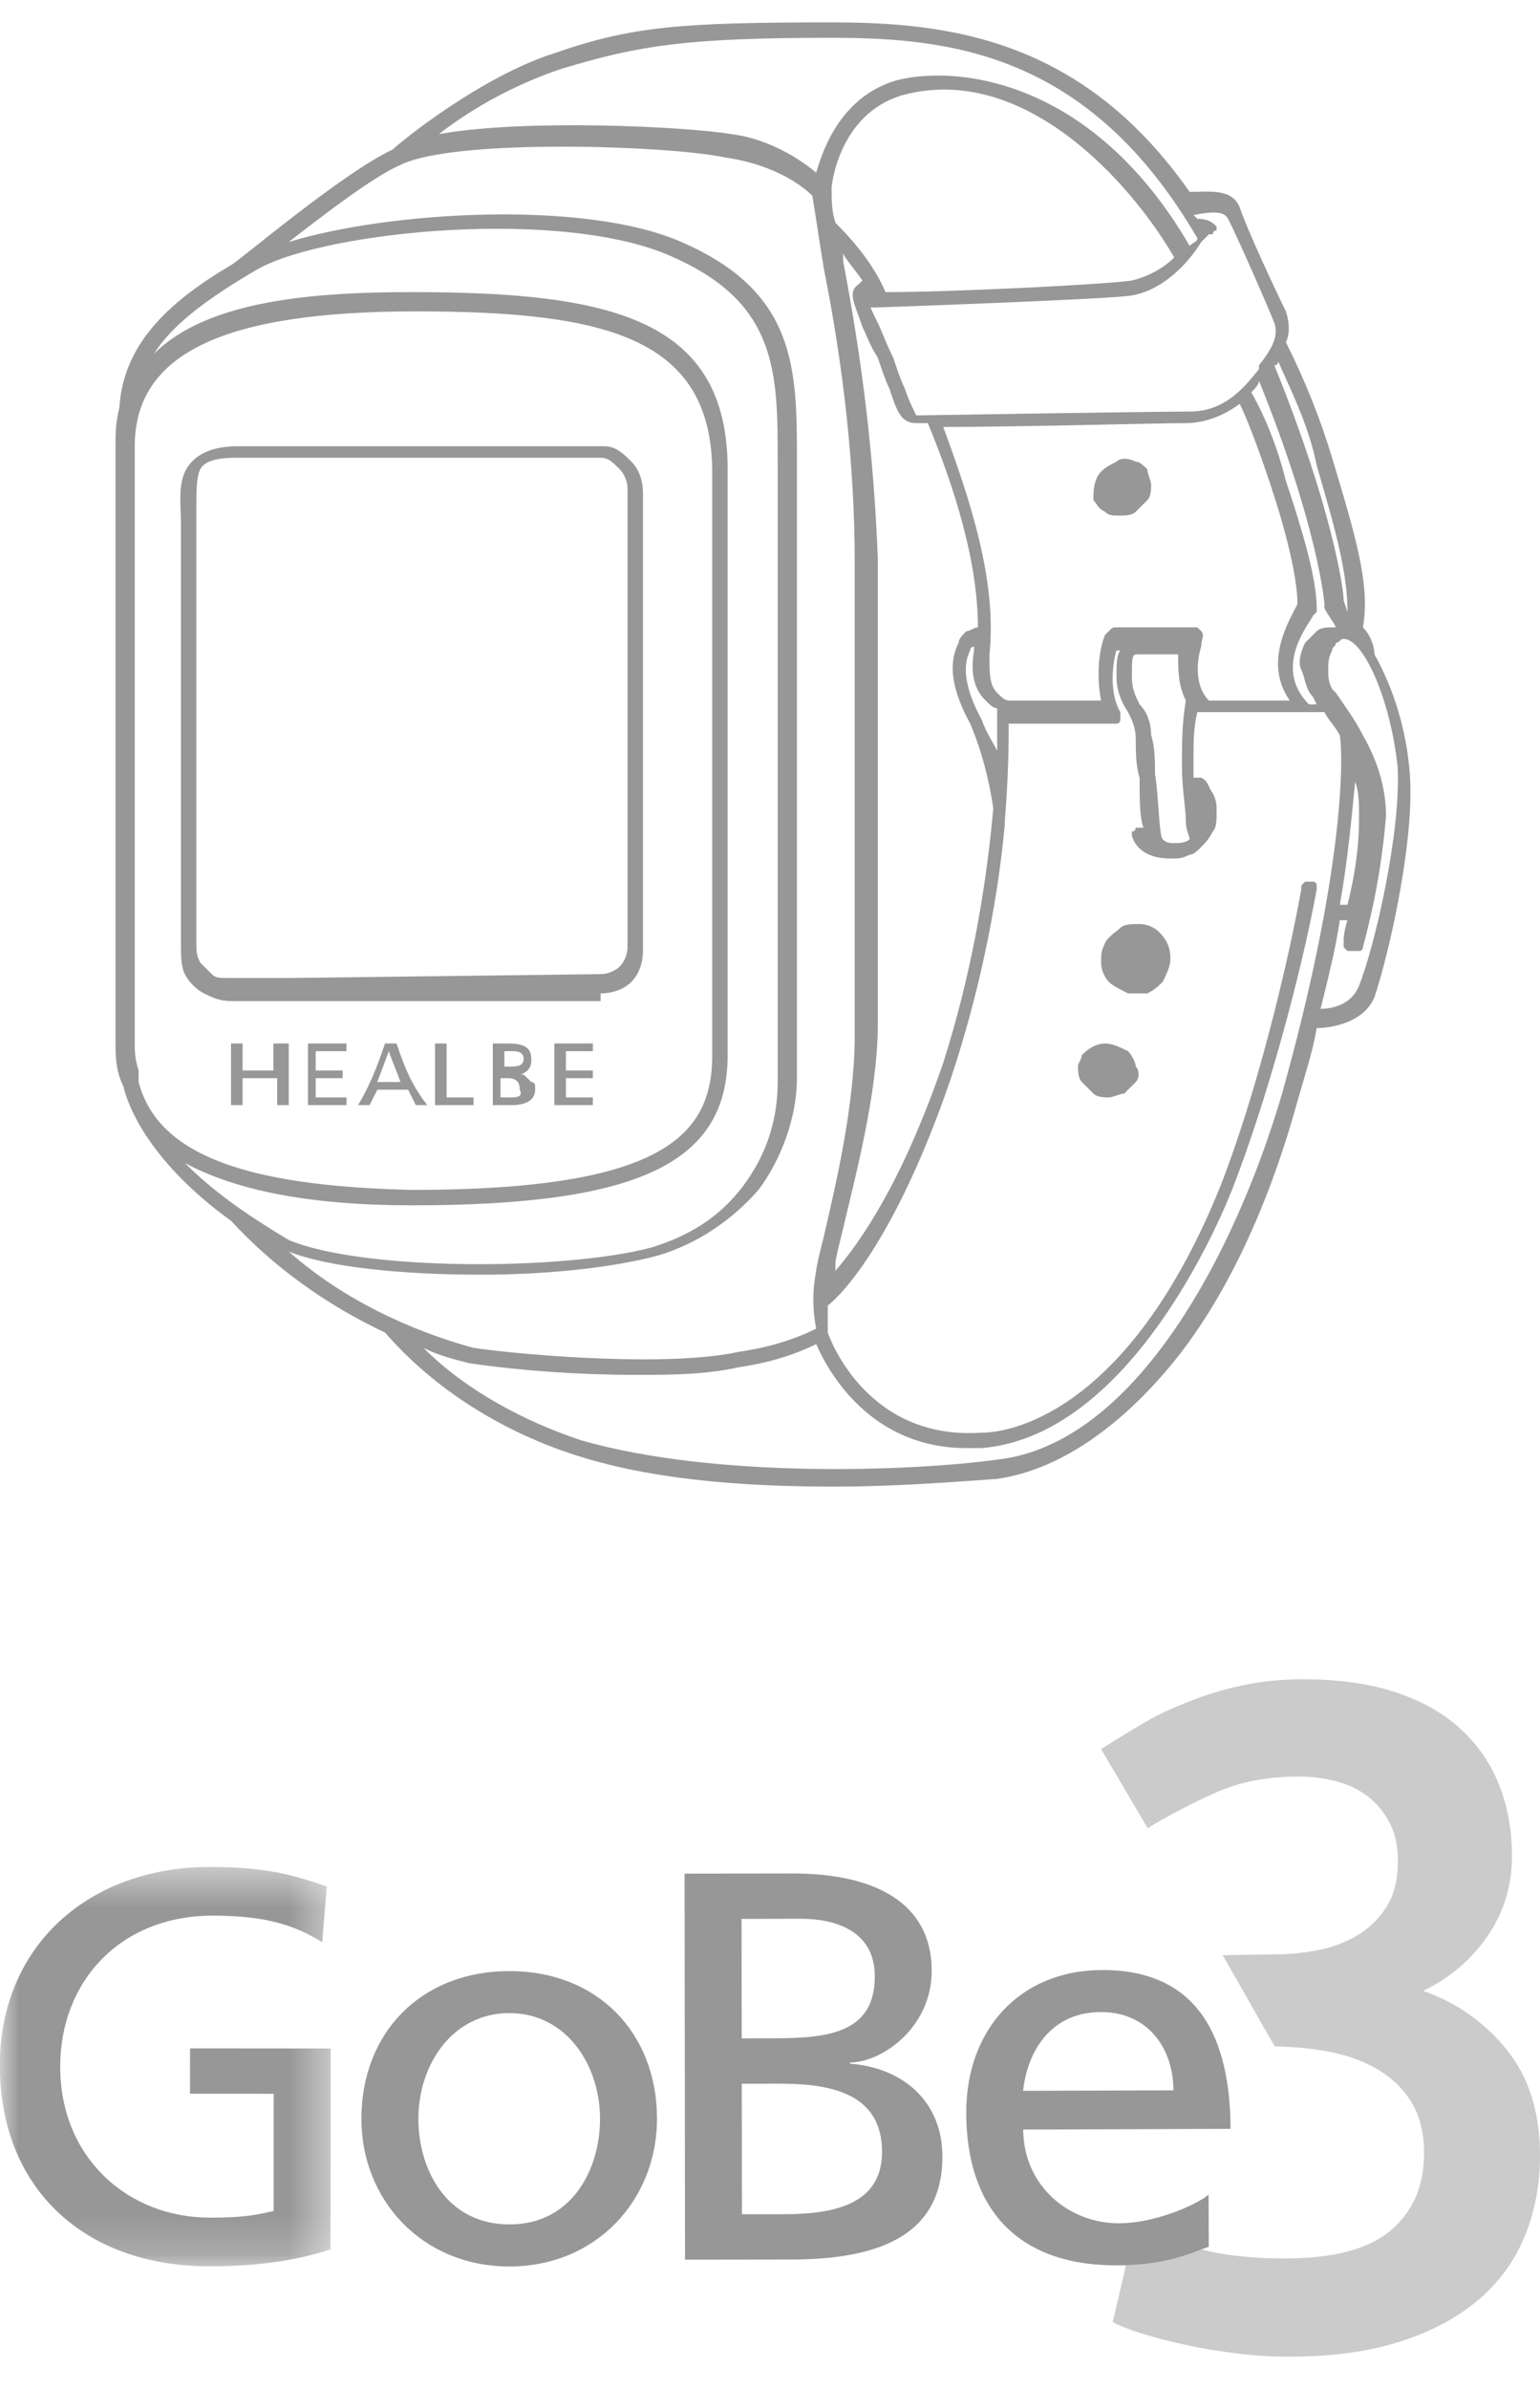 <?xml version="1.0" encoding="UTF-8"?> <svg xmlns="http://www.w3.org/2000/svg" width="40" height="62" viewBox="0 0 40 62" fill="none"><g clip-path="url(#clip0_1325_18476)"><path d="M7.1 27.081V27.781H6.3V27.081H6V28.681H6.3V27.981H7.2V28.681H7.5C7.5 28.081 7.5 27.581 7.5 27.081H7.1Z" fill="#979797"></path><path d="M8.2 28.481V27.981H8.9V27.781H8.2C8.2 27.581 8.2 27.481 8.2 27.281H9V27.081H8V28.681H9V28.481H8.2Z" fill="#979797"></path><path d="M10.3 27.081H10C9.8 27.681 9.6 28.181 9.3 28.681H9.6L9.8 28.281H10.6L10.8 28.681H11.1C10.7 28.181 10.5 27.681 10.3 27.081ZM9.8 28.081L10.1 27.281C10.2 27.581 10.3 27.781 10.4 28.081H9.8Z" fill="#979797"></path><path d="M11.6 28.481V27.081H11.3C11.3 27.681 11.3 28.181 11.3 28.681H12.3C12.3 28.581 12.3 28.581 12.3 28.481H11.6Z" fill="#979797"></path><path d="M13.5 27.881C13.6 27.881 13.7 27.781 13.7 27.781C13.8 27.681 13.8 27.581 13.8 27.481C13.8 27.181 13.6 27.081 13.2 27.081H12.8C12.8 27.681 12.8 28.181 12.8 28.681H13.3C13.6 28.681 13.9 28.581 13.9 28.281V28.181C13.9 28.181 13.9 28.081 13.8 28.081L13.7 27.981C13.6 27.881 13.6 27.881 13.5 27.881ZM13.1 27.281H13.3C13.4 27.281 13.6 27.281 13.6 27.481C13.6 27.681 13.4 27.681 13.2 27.681H13.1C13.1 27.581 13.1 27.481 13.1 27.281ZM13.2 28.481H13V27.981H13.1C13.3 27.981 13.5 27.981 13.5 28.281C13.6 28.481 13.4 28.481 13.2 28.481Z" fill="#979797"></path><path d="M14.699 28.481V27.981H15.399V27.781H14.699C14.699 27.581 14.699 27.481 14.699 27.281H15.399V27.081H14.399C14.399 27.681 14.399 28.181 14.399 28.681H15.399V28.481H14.699Z" fill="#979797"></path><path d="M15.6 25.781C15.9 25.781 16.2 25.681 16.4 25.481C16.6 25.281 16.7 24.981 16.7 24.681C16.7 23.281 16.7 21.881 16.7 20.481V14.181C16.7 13.681 16.7 13.181 16.7 12.781C16.7 12.481 16.6 12.181 16.4 11.981C16.2 11.781 16 11.581 15.7 11.581C15.6 11.581 15.5 11.581 15.4 11.581H6.7C6.5 11.581 6.4 11.581 6.2 11.581C5.7 11.581 5.2 11.681 4.9 12.081C4.6 12.481 4.7 13.081 4.7 13.581V24.581C4.7 24.781 4.7 25.081 4.8 25.281C4.9 25.481 5.1 25.681 5.3 25.781C5.5 25.881 5.7 25.981 6 25.981H15.6V25.781ZM7.6 25.381H5.9C5.7 25.381 5.6 25.381 5.5 25.281C5.4 25.181 5.3 25.081 5.2 24.981C5.1 24.781 5.1 24.681 5.1 24.481V13.481C5.1 13.381 5.1 13.281 5.1 13.181C5.1 12.781 5.1 12.381 5.2 12.181C5.3 11.981 5.6 11.881 6.1 11.881H6.3H15.4C15.5 11.881 15.5 11.881 15.6 11.881C15.8 11.881 15.9 11.981 16.1 12.181C16.2 12.281 16.3 12.481 16.3 12.681C16.3 12.981 16.3 13.281 16.3 13.581V20.381C16.3 20.881 16.3 21.281 16.3 21.781C16.3 22.681 16.3 23.681 16.3 24.581C16.3 24.781 16.2 24.981 16.1 25.081C16 25.181 15.8 25.281 15.6 25.281L7.6 25.381Z" fill="#979797"></path><path d="M36.6 19.881C36.5 18.881 36.2 17.881 35.7 16.981C35.7 16.781 35.6 16.481 35.4 16.281C35.6 15.181 35.2 13.881 34.6 11.881C34.3 10.881 33.9 9.881 33.4 8.881C33.5 8.681 33.5 8.381 33.4 8.081C33.2 7.681 32.4 5.981 32.2 5.381C32 4.881 31.4 4.981 30.9 4.981C28.1 0.981 24.6 0.581 21.6 0.581C17.7 0.581 16.4 0.681 14.4 1.381C12.5 1.981 10.4 3.681 10.2 3.881C8.9 4.481 6.2 6.781 6 6.881C4.3 7.881 3.2 8.981 3.1 10.581C3 10.981 3 11.281 3 11.581V26.981C3 27.381 3 27.781 3.2 28.181C3.5 29.381 4.6 30.681 6 31.681C7.1 32.881 8.5 33.881 10 34.581C11.3 36.081 13.1 37.181 15 37.781C17.2 38.481 19.8 38.581 21.7 38.581C23.1 38.581 24.5 38.481 25.9 38.381C27.3 38.181 28.8 37.281 30.2 35.681C31.7 33.981 32.9 31.481 33.7 28.581C33.9 27.881 34.1 27.281 34.2 26.681C34.5 26.681 35.4 26.581 35.7 25.881C36.1 24.681 36.8 21.581 36.6 19.881ZM33.2 9.381C33.6 10.281 34 11.081 34.2 12.081C34.7 13.781 35 14.881 35 15.881L34.9 15.581C34.9 15.281 34.6 13.181 33.1 9.481C33.2 9.481 33.2 9.381 33.2 9.381ZM34.1 18.081L34.2 18.281H34C33 17.281 34.1 16.081 34.1 15.981L34.2 15.881V15.781C34.2 14.981 33.8 13.681 33.4 12.481C33.2 11.681 32.9 10.881 32.5 10.181C32.6 10.081 32.7 9.981 32.7 9.881C34.2 13.581 34.4 15.581 34.4 15.681V15.781C34.5 15.981 34.6 16.081 34.7 16.281H34.6C34.5 16.281 34.3 16.281 34.2 16.381C34.1 16.481 34 16.581 33.9 16.681C33.8 16.881 33.7 17.181 33.8 17.381C33.9 17.581 33.9 17.881 34.1 18.081ZM33.5 18.181H31.4C31 17.781 31.1 17.081 31.2 16.781C31.2 16.581 31.3 16.481 31.2 16.381C31.2 16.381 31.2 16.381 31.1 16.281H31H30C29.6 16.281 29.2 16.281 29 16.281C28.9 16.281 28.9 16.281 28.8 16.381L28.7 16.481C28.5 16.981 28.5 17.681 28.6 18.181H26.6C26.5 18.181 26.4 18.181 26.2 18.181C26.1 18.181 26 18.081 25.9 17.981C25.7 17.781 25.7 17.481 25.7 16.981C25.9 15.081 25.2 12.981 24.5 11.081C26.4 11.081 30.1 10.981 30.8 10.981C31.3 10.981 31.8 10.781 32.2 10.481C32.4 10.881 32.7 11.681 33 12.581C33.4 13.781 33.7 14.981 33.7 15.681C33.5 16.081 32.8 17.181 33.5 18.181ZM30.8 18.181C30.7 18.781 30.7 19.281 30.7 19.881C30.7 20.481 30.8 20.981 30.8 21.281C30.8 21.581 30.9 21.681 30.9 21.781C30.8 21.881 30.6 21.881 30.5 21.881C30.4 21.881 30.3 21.881 30.2 21.781C30.1 21.681 30.1 20.681 30 20.081C30 19.781 30 19.381 29.9 19.081C29.9 18.781 29.8 18.481 29.6 18.281C29.5 18.081 29.4 17.881 29.4 17.581C29.4 16.981 29.4 16.981 29.6 16.981H30.6C30.6 17.381 30.6 17.781 30.8 18.181ZM21.9 6.781C21.9 6.681 21.9 6.681 21.9 6.581C22 6.781 22.2 6.981 22.4 7.281L22.3 7.381C22 7.581 22.2 7.881 22.4 8.481C22.5 8.681 22.6 8.981 22.8 9.281C22.9 9.581 23 9.881 23.1 10.081C23.3 10.681 23.4 10.981 23.8 10.981H24.1C24.8 12.681 25.4 14.581 25.4 16.281C25.3 16.281 25.2 16.381 25.1 16.381C25 16.481 24.9 16.581 24.9 16.681C24.7 17.081 24.6 17.681 25.2 18.781C25.5 19.481 25.7 20.281 25.8 20.981C25.6 23.181 25.2 25.381 24.5 27.581C23.4 30.781 22.3 32.281 21.7 32.981V32.781C21.7 32.681 21.8 32.281 21.9 31.881C22.2 30.581 22.8 28.381 22.8 26.581V14.481C22.7 11.881 22.4 9.381 21.9 6.781ZM21.7 5.781C21.6 5.481 21.6 5.181 21.6 4.881C21.6 4.781 21.8 2.981 23.4 2.481C26.6 1.581 29.4 4.781 30.5 6.681C30.2 6.981 29.8 7.181 29.4 7.281C28.7 7.381 24.8 7.581 23 7.581C22.7 6.881 22.2 6.281 21.7 5.781ZM25.5 18.681C24.9 17.581 25.1 17.081 25.2 16.881C25.2 16.781 25.3 16.781 25.3 16.781V16.881C25.2 17.481 25.3 17.881 25.6 18.181C25.7 18.281 25.8 18.381 25.9 18.381C25.9 18.481 25.9 18.881 25.9 19.481C25.8 19.281 25.6 18.981 25.5 18.681ZM31.9 5.681C32.2 6.281 32.9 7.881 33.1 8.381C33.2 8.681 33.1 8.981 32.7 9.481V9.581C32.3 10.081 31.8 10.681 30.9 10.681C29.9 10.681 23.8 10.781 23.8 10.781C23.7 10.581 23.6 10.381 23.5 10.081C23.4 9.881 23.3 9.581 23.2 9.281C23 8.881 22.9 8.581 22.8 8.381C22.7 8.181 22.6 7.981 22.5 7.681C22.5 7.781 22.6 7.881 22.6 7.981C22.6 7.981 22.6 7.981 22.7 7.981C22.8 7.981 28.4 7.781 29.3 7.681C30.2 7.581 30.9 6.781 31.2 6.281L31.4 6.081H31.5C31.5 6.081 31.5 5.981 31.6 5.981V5.881C31.5 5.781 31.4 5.681 31.1 5.681L31 5.581C31.5 5.481 31.8 5.481 31.9 5.681ZM14.6 1.781C16.6 1.181 17.8 0.981 21.6 0.981C24.7 0.981 28.3 1.381 31.1 6.181C31.1 6.281 31 6.281 30.9 6.381C28.4 2.081 24.9 1.681 23.3 2.081C21.9 2.481 21.4 3.781 21.2 4.481C20.6 3.981 19.8 3.581 19 3.481C17.8 3.281 13.6 3.081 11.4 3.481C12.3 2.781 13.4 2.181 14.6 1.781ZM3.6 28.081C3.6 27.981 3.6 27.981 3.6 27.881V27.781C3.5 27.481 3.5 27.281 3.5 26.981V11.581C3.5 9.181 5.8 8.081 10.8 8.081C15.8 8.081 18.5 8.781 18.5 12.281V27.381C18.5 29.481 17.2 30.881 10.7 30.881C6.4 30.781 4.1 29.981 3.6 28.081ZM4.8 30.181C6.1 30.881 8 31.281 10.7 31.281C16.6 31.281 18.9 30.181 18.9 27.381V12.181C18.9 8.281 15.9 7.581 10.7 7.581C8.2 7.581 5.4 7.781 4 9.181C4.5 8.381 5.5 7.681 6.7 6.981C8.5 5.981 14.7 5.381 17.5 6.681C20.2 7.881 20.2 9.681 20.2 11.981V28.081C20.2 29.081 19.9 29.981 19.3 30.781C18.7 31.581 17.9 32.081 16.9 32.381C14.6 32.981 9.4 32.981 7.5 32.181C6.5 31.581 5.6 30.981 4.8 30.181ZM7.5 32.481C8.5 32.881 10.4 33.081 12.5 33.081C14.3 33.081 16 32.881 17.1 32.581C18.1 32.281 19 31.681 19.7 30.881C20.3 30.081 20.7 28.981 20.7 27.981V11.981C20.7 9.581 20.7 7.581 17.7 6.281C15.2 5.181 10.1 5.481 7.5 6.281C8.4 5.581 9.7 4.581 10.4 4.281C11.8 3.581 17.4 3.781 18.8 4.081C20.2 4.281 20.9 4.881 21.1 5.081C21.2 5.681 21.3 6.381 21.4 6.981C21.9 9.481 22.2 12.081 22.2 14.581V26.881C22.2 28.681 21.7 30.781 21.4 32.081C21.3 32.481 21.2 32.881 21.2 32.981C21.1 33.481 21.1 33.981 21.2 34.481C20.6 34.781 19.9 34.981 19.2 35.081C17.4 35.481 13.7 35.181 12.3 34.981C11.2 34.681 9.2 33.981 7.5 32.481ZM33.3 28.381C32.1 32.481 29.5 37.481 25.9 37.881C23.7 38.181 18.6 38.381 15.1 37.381C13.6 36.881 12.1 36.081 11 34.981C11.4 35.181 11.8 35.281 12.2 35.381C13.6 35.581 15.1 35.681 16.5 35.681C17.4 35.681 18.3 35.681 19.2 35.481C19.9 35.381 20.6 35.181 21.2 34.881C21.5 35.581 22.6 37.581 25.1 37.581C25.2 37.581 25.3 37.581 25.5 37.581C29.1 37.281 31.4 32.381 32 30.881C32.9 28.581 33.8 25.281 34.2 23.081V22.981C34.2 22.981 34.2 22.881 34.1 22.881H34H33.9C33.9 22.881 33.9 22.881 33.8 22.981V23.081C33.4 25.281 32.6 28.481 31.7 30.781C29.4 36.481 26.4 37.181 25.5 37.181C22.6 37.381 21.6 34.881 21.5 34.581C21.5 34.481 21.5 34.181 21.5 33.881C21.9 33.581 23.3 32.081 24.7 27.981C25.4 25.881 25.9 23.581 26.1 21.381C26.1 21.381 26.1 21.381 26.1 21.281C26.2 20.081 26.2 19.181 26.2 18.781C26.3 18.781 26.4 18.781 26.5 18.781H28.9H29C29 18.781 29.1 18.781 29.1 18.681V18.581V18.481C28.8 17.981 28.9 17.181 29 16.881H29.1C29 16.981 29 17.281 29 17.581C29 17.881 29.1 18.181 29.3 18.481C29.4 18.681 29.5 18.881 29.5 19.181C29.5 19.481 29.5 19.881 29.6 20.181C29.6 20.781 29.6 21.181 29.7 21.481H29.6H29.5C29.5 21.481 29.5 21.581 29.4 21.581V21.681C29.4 21.681 29.5 22.281 30.4 22.281H30.5C30.6 22.281 30.7 22.281 30.9 22.181C31 22.181 31.1 22.081 31.2 21.981C31.3 21.881 31.4 21.781 31.5 21.581C31.6 21.481 31.6 21.281 31.6 21.081C31.6 20.881 31.6 20.781 31.5 20.581C31.4 20.481 31.4 20.281 31.2 20.181H31.1H31C31 19.981 31 19.881 31 19.681C31 19.281 31 18.881 31.1 18.481H31.2H34.4C34.5 18.681 34.7 18.881 34.8 19.081C34.9 19.681 34.9 22.681 33.3 28.381ZM35.3 25.581C35.1 26.081 34.6 26.181 34.3 26.181C34.5 25.381 34.7 24.581 34.8 23.881H35C34.9 24.181 34.9 24.381 34.9 24.381V24.481V24.581C34.9 24.581 34.9 24.581 35 24.681C35 24.681 35 24.681 35.1 24.681H35.2H35.3C35.4 24.681 35.4 24.581 35.4 24.581C35.7 23.481 35.9 22.381 36 21.181C36 20.481 35.8 19.781 35.4 19.081C35.2 18.681 34.9 18.281 34.7 17.981L34.6 17.881C34.5 17.681 34.5 17.581 34.5 17.381C34.5 17.181 34.5 17.081 34.6 16.881C34.6 16.781 34.7 16.781 34.7 16.681C34.8 16.681 34.8 16.581 34.9 16.581C35.4 16.581 36.1 18.081 36.3 19.881C36.4 21.581 35.7 24.581 35.3 25.581ZM34.8 23.481C35 22.381 35.1 21.281 35.2 20.281C35.3 20.581 35.3 20.881 35.3 21.181C35.3 21.981 35.2 22.681 35 23.481C35 23.481 34.9 23.481 34.8 23.481Z" fill="#979797"></path><path d="M30.1 24.181C30 24.081 29.8 23.981 29.6 23.981C29.4 23.981 29.2 23.981 29.1 24.081C29 24.181 28.8 24.281 28.7 24.481C28.6 24.681 28.6 24.781 28.6 24.981C28.6 25.181 28.7 25.381 28.8 25.481C28.9 25.581 29.1 25.681 29.3 25.781C29.5 25.781 29.7 25.781 29.8 25.781C30 25.681 30.1 25.581 30.2 25.481C30.3 25.281 30.4 25.081 30.4 24.881C30.4 24.581 30.3 24.381 30.1 24.181Z" fill="#979797"></path><path d="M29 11.981C28.8 12.081 28.6 12.181 28.5 12.381C28.4 12.581 28.4 12.781 28.4 12.981C28.5 13.081 28.5 13.181 28.7 13.281C28.8 13.381 28.9 13.381 29.1 13.381C29.2 13.381 29.4 13.381 29.5 13.281C29.6 13.181 29.7 13.081 29.8 12.981C29.9 12.881 29.9 12.681 29.9 12.581C29.9 12.481 29.8 12.281 29.8 12.181C29.7 12.081 29.6 11.981 29.5 11.981C29.3 11.881 29.1 11.881 29 11.981Z" fill="#979797"></path><path d="M28.1 27.381C28.1 27.481 28 27.581 28 27.681C28 27.781 28 27.981 28.1 28.081C28.2 28.181 28.3 28.281 28.4 28.381C28.5 28.481 28.7 28.481 28.8 28.481C28.9 28.481 29.1 28.381 29.2 28.381C29.3 28.281 29.4 28.181 29.5 28.081C29.6 27.981 29.6 27.781 29.5 27.681C29.5 27.581 29.4 27.381 29.3 27.281C29.1 27.181 28.9 27.081 28.7 27.081C28.5 27.081 28.3 27.181 28.1 27.381Z" fill="#979797"></path></g><mask id="mask0_1325_18476" style="mask-type:luminance" maskUnits="userSpaceOnUse" x="0" y="48" width="9" height="11"><path fill-rule="evenodd" clip-rule="evenodd" d="M0 48.452H8.589V58.816H0V48.452Z" fill="white"></path></mask><g mask="url(#mask0_1325_18476)"><path fill-rule="evenodd" clip-rule="evenodd" d="M8.369 50.407C7.645 49.947 6.862 49.717 5.533 49.715C3.153 49.712 1.569 51.388 1.564 53.628C1.559 55.982 3.302 57.55 5.449 57.553C6.47 57.554 6.736 57.454 7.107 57.382C7.108 56.368 7.108 55.353 7.109 54.339C6.384 54.338 5.66 54.337 4.935 54.337C4.936 53.944 4.936 53.552 4.937 53.16C6.154 53.161 7.372 53.162 8.589 53.163C8.588 54.9 8.587 56.637 8.586 58.374C8.023 58.56 7.046 58.818 5.432 58.816C2.16 58.812 -0.012 56.768 -0.004 53.581C0.004 50.495 2.313 48.448 5.46 48.452C6.967 48.454 7.631 48.669 8.488 48.957C8.449 49.44 8.409 49.923 8.369 50.407Z" fill="#979797"></path></g><path fill-rule="evenodd" clip-rule="evenodd" d="M13.232 51.154C15.523 51.154 17.062 52.759 17.065 54.984C17.067 57.08 15.5 58.819 13.234 58.82C10.954 58.821 9.385 57.083 9.387 54.987C9.388 52.762 10.927 51.155 13.232 51.154ZM13.234 57.729C14.863 57.728 15.586 56.292 15.585 54.985C15.584 53.593 14.711 52.245 13.232 52.245C11.739 52.245 10.867 53.594 10.867 54.987C10.866 56.293 11.591 57.729 13.234 57.729Z" fill="#979797"></path><path fill-rule="evenodd" clip-rule="evenodd" d="M17.781 48.625C18.712 48.624 19.643 48.622 20.574 48.621C22.716 48.617 24.195 49.378 24.2 51.139C24.204 52.632 22.892 53.526 22.076 53.527C22.076 53.537 22.076 53.546 22.076 53.556C23.481 53.668 24.474 54.555 24.478 55.962C24.484 58.115 22.649 58.637 20.547 58.64C19.629 58.642 18.711 58.643 17.793 58.644C17.789 55.305 17.785 51.964 17.781 48.625ZM19.265 52.9C19.536 52.9 19.808 52.899 20.079 52.899C21.513 52.897 22.725 52.765 22.722 51.286C22.72 50.095 21.67 49.796 20.812 49.797C20.295 49.798 19.777 49.798 19.261 49.8C19.262 50.833 19.264 51.867 19.265 52.9ZM19.272 57.465C19.642 57.465 20.012 57.464 20.382 57.464C21.714 57.461 22.913 57.186 22.91 55.837C22.906 54.286 21.5 54.074 20.229 54.076C19.908 54.076 19.588 54.077 19.267 54.077C19.269 55.207 19.27 56.336 19.272 57.465Z" fill="#979797"></path><path opacity="0.503" fill-rule="evenodd" clip-rule="evenodd" d="M33.468 61.162C33.031 61.162 32.581 61.133 32.12 61.077C31.659 61.02 31.222 60.947 30.809 60.858C30.396 60.769 30.02 60.672 29.68 60.567C29.34 60.462 29.08 60.36 28.902 60.263L29.485 57.762C29.825 57.924 30.319 58.106 30.967 58.308C31.614 58.511 32.415 58.612 33.371 58.612C34.649 58.612 35.572 58.365 36.139 57.871C36.706 57.378 36.989 56.718 36.989 55.892C36.989 55.358 36.88 54.913 36.661 54.557C36.443 54.201 36.143 53.913 35.763 53.695C35.382 53.476 34.945 53.322 34.451 53.233C34.028 53.157 33.579 53.12 33.114 53.109C32.827 52.64 32.197 51.489 31.756 50.742L33.104 50.72C33.476 50.72 33.852 50.684 34.233 50.611C34.613 50.538 34.957 50.408 35.265 50.222C35.572 50.036 35.823 49.789 36.017 49.482C36.212 49.174 36.309 48.777 36.309 48.292C36.309 47.903 36.236 47.572 36.09 47.296C35.945 47.021 35.754 46.794 35.52 46.616C35.285 46.438 35.014 46.309 34.706 46.228C34.398 46.147 34.075 46.106 33.735 46.106C33.006 46.106 32.359 46.215 31.792 46.434C31.225 46.653 30.247 47.17 29.81 47.445L28.599 45.394C28.825 45.248 29.72 44.69 30.044 44.528C30.368 44.366 30.728 44.212 31.125 44.066C31.521 43.921 31.946 43.803 32.399 43.714C32.852 43.626 33.33 43.581 33.832 43.581C34.771 43.581 35.58 43.694 36.26 43.921C36.94 44.148 37.502 44.467 37.948 44.88C38.393 45.293 38.725 45.778 38.944 46.337C39.162 46.895 39.272 47.507 39.272 48.17C39.272 48.947 39.057 49.643 38.628 50.258C38.199 50.874 37.645 51.343 36.964 51.667C37.839 51.975 38.563 52.485 39.138 53.197C39.712 53.909 40 54.824 40 55.941C40 56.686 39.87 57.378 39.611 58.017C39.352 58.657 38.956 59.207 38.422 59.668C37.887 60.13 37.211 60.494 36.394 60.761C35.576 61.028 34.601 61.162 33.468 61.162Z" fill="#979797"></path><path fill-rule="evenodd" clip-rule="evenodd" d="M31.397 58.308C30.865 58.497 30.259 58.786 29.015 58.791C26.336 58.799 25.103 57.223 25.097 54.84C25.091 52.673 26.491 51.133 28.62 51.127C31.132 51.118 31.952 52.894 31.963 55.248C30.167 55.256 28.372 55.262 26.577 55.267C26.581 56.717 27.753 57.704 29.071 57.7C29.989 57.697 31.053 57.233 31.392 56.959C31.394 57.409 31.395 57.858 31.397 58.308ZM30.479 54.249C30.475 53.13 29.791 52.213 28.594 52.218C27.234 52.222 26.675 53.314 26.574 54.262C27.876 54.258 29.178 54.254 30.479 54.249Z" fill="#979797"></path><defs><clipPath id="clip0_1325_18476"><rect width="34" height="38" fill="white" transform="translate(3 0.581)"></rect></clipPath></defs></svg> 
